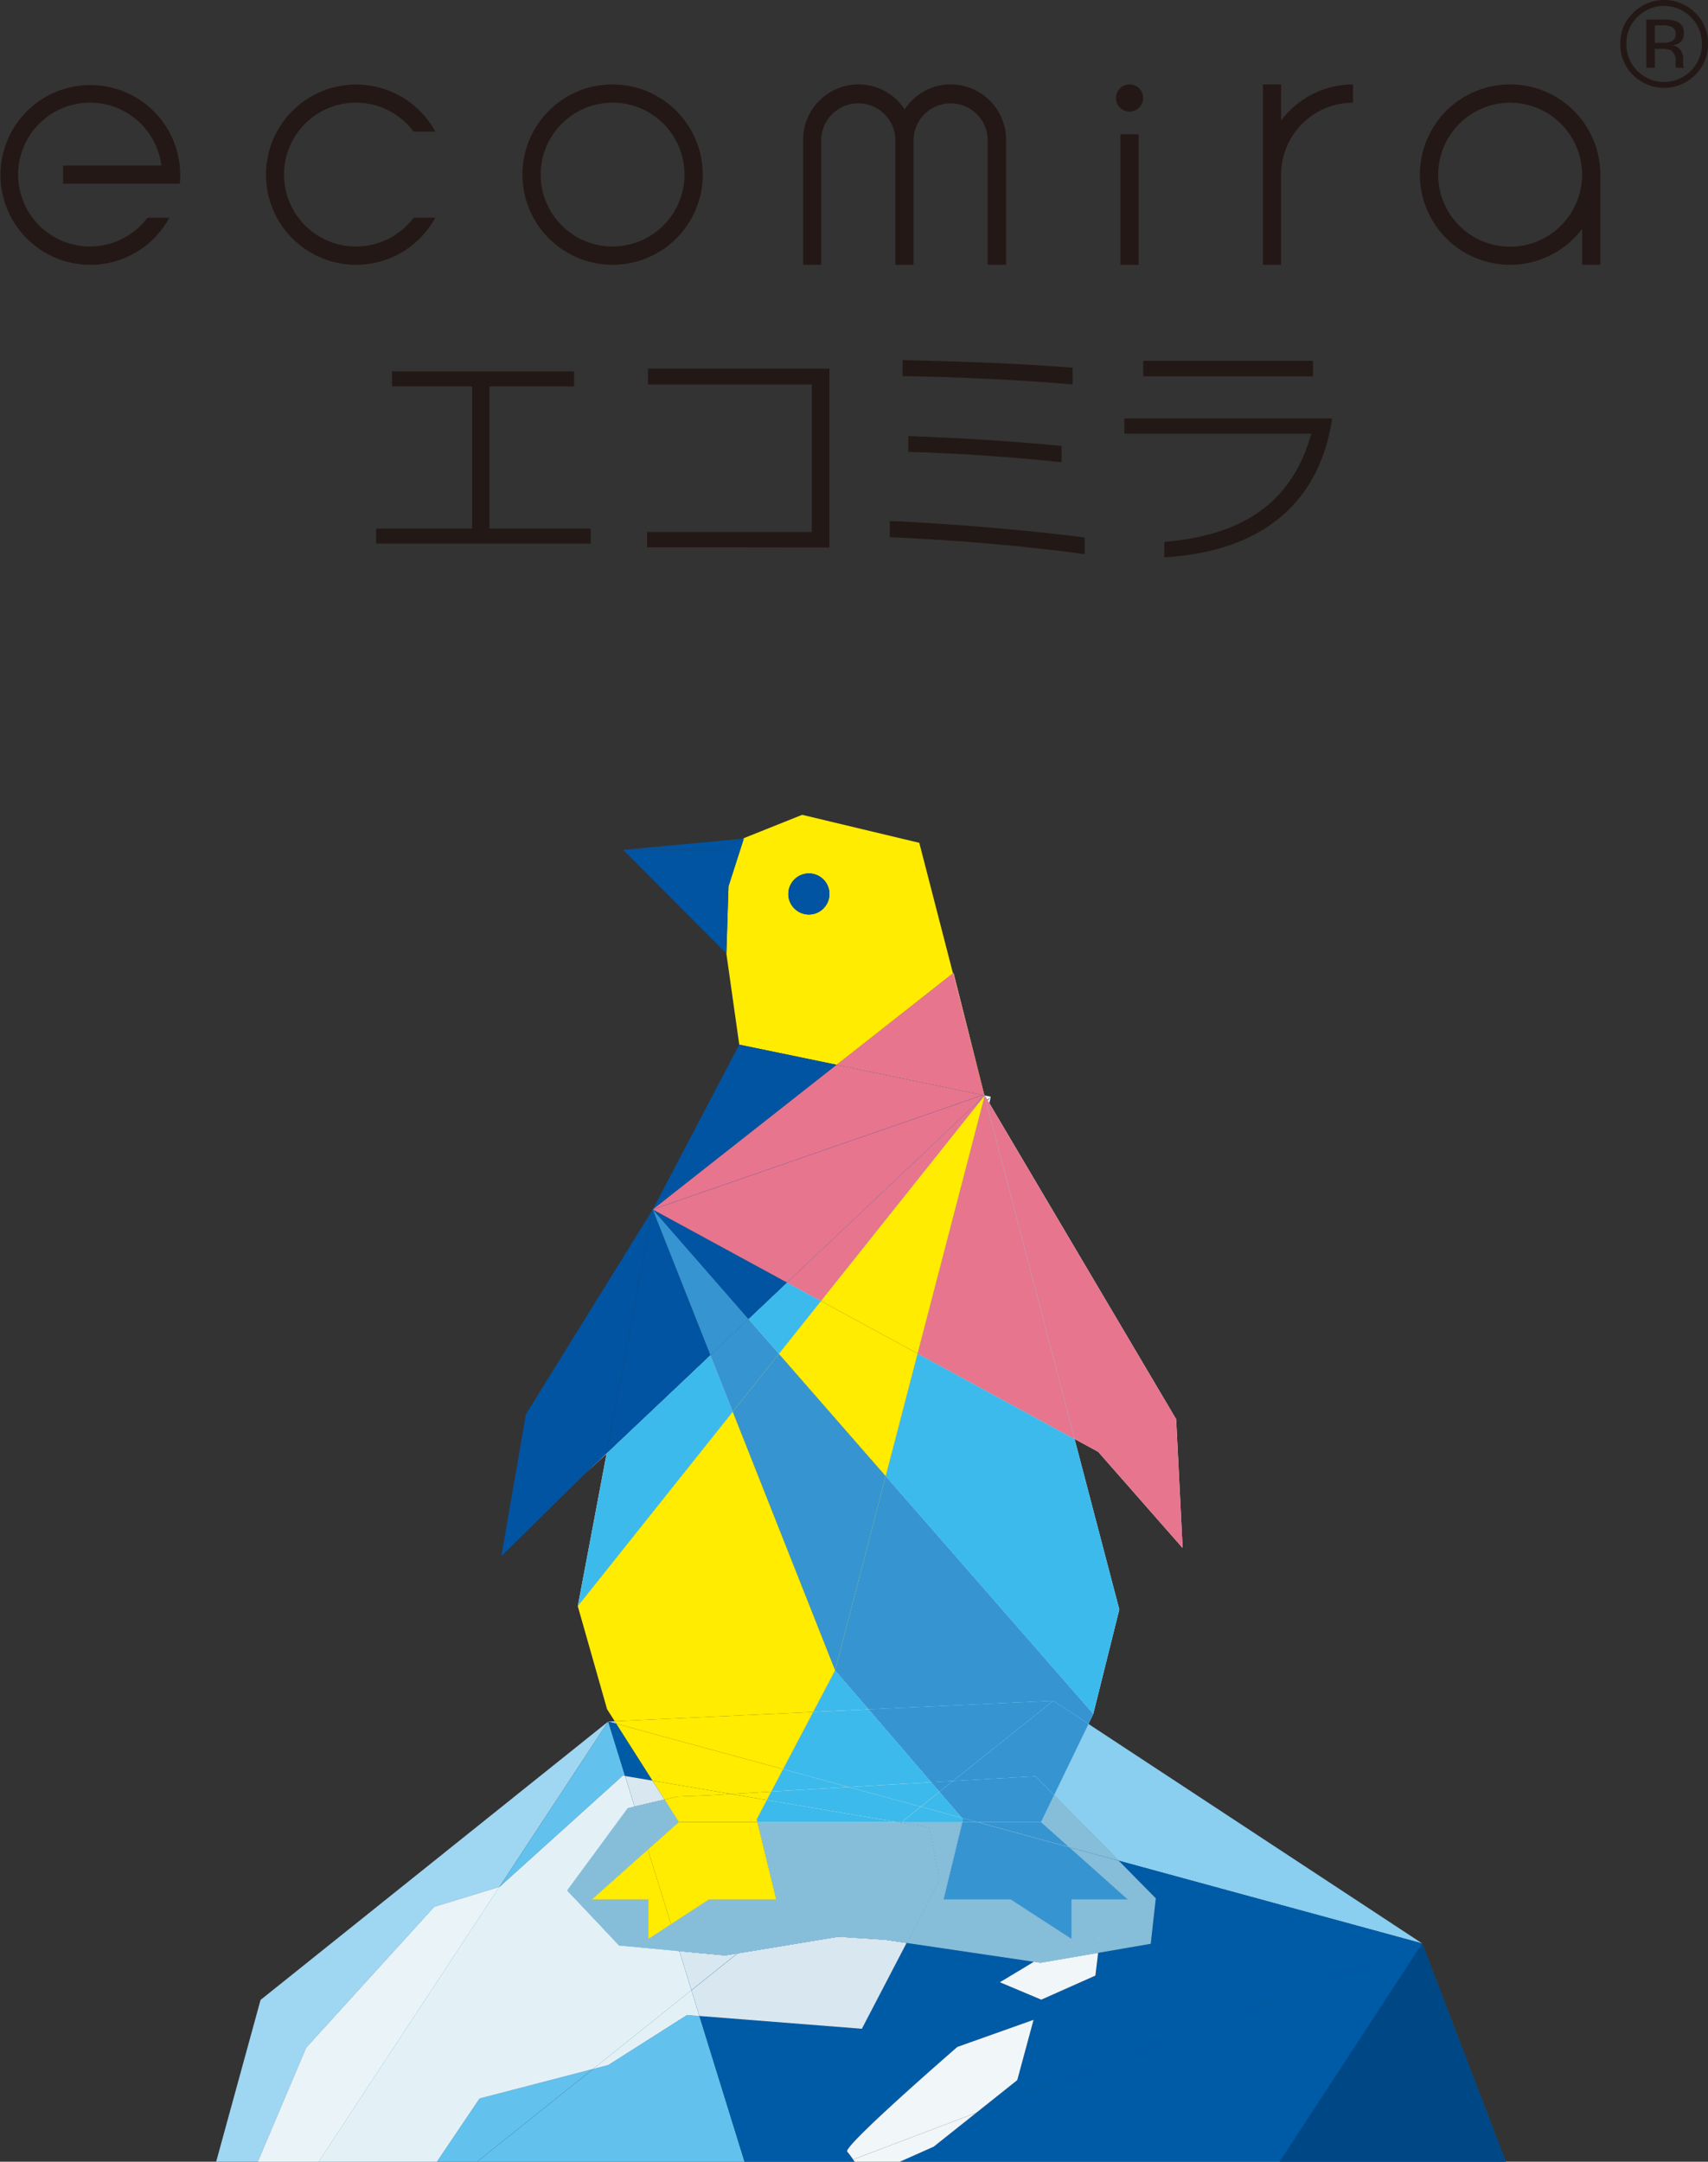 <?xml version="1.0" encoding="utf-8"?><svg xmlns="http://www.w3.org/2000/svg" width="90.95" height="115.093" viewBox="0 0 90.95 115.093"><rect x="0" y="0" width="90.95" height="115.093" fill="#333333" stroke="none"/><g style="isolation:isolate"><polygon points="52.6 58.588 52.759 58.39 52.575 58.556 52.6 58.588" style="fill:none"/><polygon points="57.958 91.783 57.958 91.783 75.731 103.47 80.182 115.093 80.246 115.093 75.904 103.58 57.958 91.783" style="fill:none"/><polygon points="32.734 91.639 32.387 91.655 32.819 91.773 32.734 91.639" style="fill:#9fd6f2"/><polygon points="16.304 109.025 23.122 101.525 26.594 100.462 32.387 91.655 13.874 106.478 11.51 115.093 13.731 115.093 16.304 109.025" style="fill:#9fd6f2"/><polygon points="59.569 99.064 75.731 103.47 57.958 91.783 56.124 95.574 59.569 99.064" style="fill:#8acef0"/><polygon points="31.575 110.153 25.401 115.093 25.406 115.093 31.585 110.151 31.575 110.153" style="fill:#63c1ed"/><polygon points="23.26 115.093 25.401 115.093 31.575 110.153 25.533 111.724 23.26 115.093" style="fill:#63c1ed"/><polygon points="26.611 100.457 33.169 94.535 33.285 94.555 32.387 91.655 26.594 100.462 26.611 100.457" style="fill:#63c1ed"/><polygon points="36.579 107.28 32.387 109.942 31.585 110.151 25.406 115.093 39.647 115.093 37.243 107.332 36.579 107.28" style="fill:#63c1ed"/><polygon points="49.719 114.289 47.913 115.093 68.132 115.093 75.731 103.47 51.987 112.483 49.719 114.289" style="fill:#005ba7"/><path d="M45.428,114.974l-.314.119h.396C45.482,115.052,45.455,115.013,45.428,114.974Z" style="fill:#005ba7"/><polygon points="34.747 94.803 32.819 91.773 32.387 91.655 33.285 94.555 34.747 94.803" style="fill:#005ba7"/><path d="M61.545,101.067l-.268,2.423-2.803.483-.143,1.209-2.884,1.282-2.204-.927,1.812-1.089-6.779-1.004-2.381,4.569-8.652-.68,2.404,7.761h5.467l.314-.119a4.227,4.227,0,0,0-.314-.418c-.25-.278,5.865-5.576,5.865-5.576l4.056-1.443-.868,3.211-2.181,1.736L75.731,103.47,59.569,99.064Z" style="fill:#005ba7"/><polygon points="80.182 115.093 75.731 103.47 68.162 115.093 80.182 115.093" style="fill:#005ba7"/><polygon points="80.182 115.093 75.731 103.47 68.162 115.093 80.182 115.093" style="fill:#004786;mix-blend-mode:multiply"/><polygon points="68.162 115.093 75.731 103.47 68.132 115.093 68.162 115.093" style="fill:#005ba7"/><polygon points="68.162 115.093 75.731 103.47 68.132 115.093 68.162 115.093" style="fill:#004786;mix-blend-mode:multiply"/><polygon points="26.594 100.462 23.122 101.525 16.304 109.025 13.731 115.093 16.97 115.093 26.594 100.462" style="fill:#9fd6f2"/><polygon points="26.594 100.462 23.122 101.525 16.304 109.025 13.731 115.093 16.97 115.093 26.594 100.462" style="fill:#f1f6f9;opacity:0.9"/><polygon points="36.818 105.959 31.575 110.153 31.585 110.151 36.819 105.964 36.818 105.959" style="fill:#63c1ed"/><polygon points="36.818 105.959 31.575 110.153 31.585 110.151 36.819 105.964 36.818 105.959" style="fill:#f1f6f9;opacity:0.9"/><polygon points="23.26 115.093 25.533 111.724 31.575 110.153 36.818 105.959 36.174 103.88 32.965 103.58 30.202 100.652 33.431 96.265 33.789 96.181 33.285 94.555 33.169 94.535 26.611 100.457 26.594 100.462 16.97 115.093 23.26 115.093" style="fill:#63c1ed"/><polygon points="23.26 115.093 25.533 111.724 31.575 110.153 36.818 105.959 36.174 103.88 32.965 103.58 30.202 100.652 33.431 96.265 33.789 96.181 33.285 94.555 33.169 94.535 26.611 100.457 26.594 100.462 16.97 115.093 23.26 115.093" style="fill:#f1f6f9;opacity:0.9"/><polygon points="31.585 110.151 32.387 109.942 36.579 107.28 37.243 107.332 36.819 105.964 31.585 110.151" style="fill:#63c1ed"/><polygon points="31.585 110.151 32.387 109.942 36.579 107.28 37.243 107.332 36.819 105.964 31.585 110.151" style="fill:#f1f6f9;opacity:0.9"/><polygon points="39.277 103.998 39.266 104 36.818 105.959 36.819 105.964 39.277 103.998" style="fill:#005ba7"/><polygon points="39.277 103.998 39.266 104 36.818 105.959 36.819 105.964 39.277 103.998" style="fill:#f1f6f9;opacity:0.9"/><polygon points="35.387 95.809 34.747 94.803 33.285 94.555 33.789 96.181 35.387 95.809" style="fill:#005ba7"/><polygon points="35.387 95.809 34.747 94.803 33.285 94.555 33.789 96.181 35.387 95.809" style="fill:#f1f6f9;opacity:0.9"/><polygon points="38.609 104.108 36.174 103.88 36.818 105.959 39.266 104 38.609 104.108" style="fill:#005ba7"/><polygon points="38.609 104.108 36.174 103.88 36.818 105.959 39.266 104 38.609 104.108" style="fill:#f1f6f9;opacity:0.9"/><polygon points="44.636 103.113 39.277 103.998 36.819 105.964 37.243 107.332 45.894 108.013 48.275 103.444 47.123 103.273 44.636 103.113" style="fill:#005ba7"/><polygon points="44.636 103.113 39.277 103.998 36.819 105.964 37.243 107.332 45.894 108.013 48.275 103.444 47.123 103.273 44.636 103.113" style="fill:#f1f6f9;opacity:0.9"/><polygon points="55.054 104.447 53.243 105.536 55.446 106.464 58.33 105.181 58.474 103.972 55.409 104.5 55.054 104.447" style="fill:#f1f6f9"/><path d="M47.913,115.093l1.807-.804,2.268-1.805-6.56,2.49c.027.04.054.078.082.119Z" style="fill:#f1f6f9"/><path d="M54.168,110.748l.868-3.211L50.979,108.98s-6.116,5.298-5.865,5.576a4.227,4.227,0,0,1,.314.418l6.56-2.49Z" style="fill:#f1f6f9"/><polygon points="56.936 98.347 59.569 99.064 56.124 95.574 55.432 97.005 56.936 98.347" style="fill:#8acef0"/><polygon points="56.936 98.347 59.569 99.064 56.124 95.574 55.432 97.005 56.936 98.347" style="fill:#86bdd9;mix-blend-mode:multiply"/><polygon points="47.958 97.045 47.967 97.047 48.02 97.005 48.009 97.005 47.958 97.045" style="fill:#005ba7"/><polygon points="47.958 97.045 47.967 97.047 48.02 97.005 48.009 97.005 47.958 97.045" style="fill:#86bdd9;mix-blend-mode:multiply"/><polygon points="47.722 97.005 47.958 97.045 48.009 97.005 47.722 97.005" style="fill:#005ba7"/><polygon points="47.722 97.005 47.958 97.045 48.009 97.005 47.722 97.005" style="fill:#86bdd9;mix-blend-mode:multiply"/><polygon points="60.059 101.132 57.055 101.132 57.055 103.231 53.823 101.132 50.243 101.132 51.248 97.005 48.02 97.005 47.967 97.047 49.478 97.303 50.032 100.072 48.275 103.444 55.054 104.447 56.567 103.538 58.572 103.143 58.474 103.972 61.277 103.489 61.545 101.067 59.569 99.064 56.936 98.347 60.059 101.132" style="fill:#005ba7"/><polygon points="60.059 101.132 57.055 101.132 57.055 103.231 53.823 101.132 50.243 101.132 51.248 97.005 48.02 97.005 47.967 97.047 49.478 97.303 50.032 100.072 48.275 103.444 55.054 104.447 56.567 103.538 58.572 103.143 58.474 103.972 61.277 103.489 61.545 101.067 59.569 99.064 56.936 98.347 60.059 101.132" style="fill:#86bdd9;mix-blend-mode:multiply"/><polygon points="34.526 103.231 34.526 101.132 31.518 101.132 34.5 98.475 33.789 96.181 33.431 96.265 30.202 100.652 32.965 103.58 36.174 103.88 35.73 102.447 34.526 103.231" style="fill:#63c1ed"/><polygon points="34.526 103.231 34.526 101.132 31.518 101.132 34.5 98.475 33.789 96.181 33.431 96.265 30.202 100.652 32.965 103.58 36.174 103.88 35.73 102.447 34.526 103.231" style="fill:#f1f6f9;opacity:0.9"/><polygon points="34.526 103.231 34.526 101.132 31.518 101.132 34.5 98.475 33.789 96.181 33.431 96.265 30.202 100.652 32.965 103.58 36.174 103.88 35.73 102.447 34.526 103.231" style="fill:#86bdd9;mix-blend-mode:multiply"/><polygon points="39.266 104 39.277 103.998 47.967 97.047 47.958 97.045 39.266 104" style="fill:#005ba7"/><polygon points="39.266 104 39.277 103.998 47.967 97.047 47.958 97.045 39.266 104" style="fill:#f1f6f9;opacity:0.9"/><polygon points="39.266 104 39.277 103.998 47.967 97.047 47.958 97.045 39.266 104" style="fill:#86bdd9;mix-blend-mode:multiply"/><polygon points="39.266 104 47.958 97.045 47.722 97.005 40.333 97.005 41.331 101.132 37.749 101.132 35.73 102.447 36.174 103.88 38.609 104.108 39.266 104" style="fill:#005ba7"/><polygon points="39.266 104 47.958 97.045 47.722 97.005 40.333 97.005 41.331 101.132 37.749 101.132 35.73 102.447 36.174 103.88 38.609 104.108 39.266 104" style="fill:#f1f6f9;opacity:0.9"/><polygon points="39.266 104 47.958 97.045 47.722 97.005 40.333 97.005 41.331 101.132 37.749 101.132 35.73 102.447 36.174 103.88 38.609 104.108 39.266 104" style="fill:#86bdd9;mix-blend-mode:multiply"/><polygon points="36.149 97.005 35.387 95.809 33.789 96.181 34.5 98.475 36.149 97.005" style="fill:#005ba7"/><polygon points="36.149 97.005 35.387 95.809 33.789 96.181 34.5 98.475 36.149 97.005" style="fill:#f1f6f9;opacity:0.9"/><polygon points="36.149 97.005 35.387 95.809 33.789 96.181 34.5 98.475 36.149 97.005" style="fill:#86bdd9;mix-blend-mode:multiply"/><polygon points="49.478 97.303 47.967 97.047 39.277 103.998 44.636 103.113 47.123 103.273 48.275 103.444 50.032 100.072 49.478 97.303" style="fill:#005ba7"/><polygon points="49.478 97.303 47.967 97.047 39.277 103.998 44.636 103.113 47.123 103.273 48.275 103.444 50.032 100.072 49.478 97.303" style="fill:#f1f6f9;opacity:0.9"/><polygon points="49.478 97.303 47.967 97.047 39.277 103.998 44.636 103.113 47.123 103.273 48.275 103.444 50.032 100.072 49.478 97.303" style="fill:#86bdd9;mix-blend-mode:multiply"/><polygon points="56.567 103.538 55.054 104.447 55.409 104.5 58.474 103.972 58.572 103.143 56.567 103.538" style="fill:#f1f6f9"/><polygon points="56.567 103.538 55.054 104.447 55.409 104.5 58.474 103.972 58.572 103.143 56.567 103.538" style="fill:#86bdd9;mix-blend-mode:multiply"/><polygon points="31.112 78.5 32.299 77.404 30.767 85.518 32.307 77.369 31.112 78.5" style="fill:#fff"/><polygon points="59.602 85.689 57.219 76.611 57.219 76.611 59.602 85.689" style="fill:#fff"/><polygon points="52.438 58.324 52.408 58.278 52.435 58.324 52.438 58.324" style="fill:#fff"/><polygon points="62.629 75.559 52.68 58.728 52.759 58.39 52.6 58.588 52.575 58.556 52.759 58.39 52.438 58.324 52.437 58.327 62.629 75.559" style="fill:#fff"/><polygon points="52.436 58.326 52.438 58.324 52.436 58.326 52.436 58.326" style="fill:#fff"/><polygon points="50.746 51.818 48.952 44.873 50.743 51.82 50.746 51.818" style="fill:#fff"/><polygon points="38.679 50.771 39.365 55.618 38.679 50.767 38.679 50.771" style="fill:#fff"/><path d="M50.743,51.82l-1.791-6.947-6.237-1.491L39.528,44.657l.078-.007L38.791,47.19l-.112,3.577.686,4.851,5.185,1.073ZM43.077,48.691a1.094,1.094,0,1,1,1.09-1.1A1.097,1.097,0,0,1,43.077,48.691Z" style="fill:#ffec00"/><polygon points="39.528 44.656 33.188 45.248 38.098 45.228 39.528 44.656" style="fill:#0054a2"/><polygon points="38.679 50.766 33.188 45.248 38.679 50.771 38.679 50.767 38.679 50.766" style="fill:#0054a2"/><polygon points="38.679 50.767 38.791 47.19 39.606 44.649 39.528 44.656 38.098 45.228 33.188 45.248 38.679 50.766 38.679 50.767" style="fill:#0054a2"/><polygon points="37.828 72.146 32.307 77.369 30.767 85.518 39.021 75.161 37.828 72.146" style="fill:#fff"/><polygon points="37.828 72.146 32.307 77.369 30.767 85.518 39.021 75.161 37.828 72.146" style="fill:#3cbaeb;mix-blend-mode:multiply"/><polygon points="43.718 69.267 41.91 68.284 39.854 70.229 41.473 72.083 43.718 69.267" style="fill:#fff"/><polygon points="43.718 69.267 41.91 68.284 39.854 70.229 41.473 72.083 43.718 69.267" style="fill:#3cbaeb;mix-blend-mode:multiply"/><polygon points="44.47 88.926 43.301 91.147 46.261 91.01 44.47 88.926" style="fill:#fff"/><polygon points="44.47 88.926 43.301 91.147 46.261 91.01 44.47 88.926" style="fill:#3cbaeb;mix-blend-mode:multiply"/><polygon points="48.86 72.064 47.16 78.595 58.214 91.254 59.602 85.689 57.219 76.611 48.86 72.064" style="fill:#fff"/><polygon points="48.86 72.064 47.16 78.595 58.214 91.254 59.602 85.689 57.219 76.611 48.86 72.064" style="fill:#3cbaeb;mix-blend-mode:multiply"/><polygon points="47.939 94.983 49.595 94.889 46.261 91.01 43.301 91.147 41.697 94.193 45.19 95.145 47.939 94.983" style="fill:#fff"/><polygon points="47.939 94.983 49.595 94.889 46.261 91.01 43.301 91.147 41.697 94.193 45.19 95.145 47.939 94.983" style="fill:#3cbaeb;mix-blend-mode:multiply"/><polygon points="45.19 95.145 41.697 94.193 41.068 95.388 45.19 95.145" style="fill:#fff"/><polygon points="45.19 95.145 41.697 94.193 41.068 95.388 45.19 95.145" style="fill:#3cbaeb;mix-blend-mode:multiply"/><polygon points="49.027 96.191 49.035 96.193 50.031 95.396 50.027 95.392 49.039 96.181 49.027 96.191" style="fill:#fff"/><polygon points="49.027 96.191 49.035 96.193 50.031 95.396 50.027 95.392 49.039 96.181 49.027 96.191" style="fill:#3cbaeb;mix-blend-mode:multiply"/><polygon points="49.039 96.181 50.027 95.392 49.595 94.889 47.939 94.983 45.19 95.145 49.027 96.191 49.039 96.181" style="fill:#fff"/><polygon points="49.039 96.181 50.027 95.392 49.595 94.889 47.939 94.983 45.19 95.145 49.027 96.191 49.039 96.181" style="fill:#3cbaeb;mix-blend-mode:multiply"/><polygon points="51.231 96.791 50.031 95.396 49.035 96.193 51.231 96.791" style="fill:#fff"/><polygon points="51.231 96.791 50.031 95.396 49.035 96.193 51.231 96.791" style="fill:#3cbaeb;mix-blend-mode:multiply"/><polygon points="49.027 96.191 48.009 97.005 48.02 97.005 49.035 96.193 49.027 96.191" style="fill:#fff"/><polygon points="49.027 96.191 48.009 97.005 48.02 97.005 49.035 96.193 49.027 96.191" style="fill:#3cbaeb;mix-blend-mode:multiply"/><polygon points="47.722 97.005 48.009 97.005 49.027 96.191 45.19 95.145 41.068 95.388 40.833 95.836 47.722 97.005" style="fill:#fff"/><polygon points="47.722 97.005 48.009 97.005 49.027 96.191 45.19 95.145 41.068 95.388 40.833 95.836 47.722 97.005" style="fill:#3cbaeb;mix-blend-mode:multiply"/><polygon points="48.02 97.005 51.248 97.005 51.285 96.855 51.231 96.791 49.035 96.193 48.02 97.005" style="fill:#fff"/><polygon points="48.02 97.005 51.248 97.005 51.285 96.855 51.231 96.791 49.035 96.193 48.02 97.005" style="fill:#3cbaeb;mix-blend-mode:multiply"/><polygon points="40.296 96.855 40.333 97.005 47.722 97.005 40.833 95.836 40.296 96.855" style="fill:#fff"/><polygon points="40.296 96.855 40.333 97.005 47.722 97.005 40.833 95.836 40.296 96.855" style="fill:#3cbaeb;mix-blend-mode:multiply"/><polygon points="34.759 64.394 28.003 75.299 26.696 82.856 31.112 78.5 32.307 77.369 34.759 64.394" style="fill:#0054a2"/><polygon points="52.436 58.326 52.438 58.324 52.435 58.324 52.436 58.326" style="fill:#0054a2"/><polygon points="39.365 55.618 34.759 64.394 44.551 56.691 39.365 55.618" style="fill:#0054a2"/><polygon points="41.91 68.284 34.759 64.394 39.854 70.229 41.91 68.284" style="fill:#0054a2"/><polygon points="37.828 72.146 34.759 64.394 32.307 77.369 37.828 72.146" style="fill:#0054a2"/><polygon points="50.773 51.797 50.746 51.818 50.748 51.827 50.773 51.797" style="fill:#e7758d;mix-blend-mode:multiply"/><polygon points="57.219 76.611 58.478 77.295 57.219 76.61 57.219 76.611" style="fill:#e7758d;mix-blend-mode:multiply"/><polygon points="52.408 58.278 50.773 51.797 50.748 51.827 50.746 51.818 50.743 51.82 52.408 58.278" style="fill:#fff"/><polygon points="52.408 58.278 50.773 51.797 50.748 51.827 50.746 51.818 50.743 51.82 52.408 58.278" style="fill:#e7758d;mix-blend-mode:multiply"/><polygon points="52.429 58.357 57.219 76.611 57.219 76.611 57.219 76.61 58.478 77.295 62.973 82.415 62.629 75.559 52.437 58.327 52.429 58.357" style="fill:#fff"/><polygon points="52.429 58.357 57.219 76.611 57.219 76.611 57.219 76.61 58.478 77.295 62.973 82.415 62.629 75.559 52.437 58.327 52.429 58.357" style="fill:#e7758d;mix-blend-mode:multiply"/><polygon points="52.435 58.324 52.408 58.278 52.419 58.321 52.435 58.324" style="fill:#fff"/><polygon points="52.435 58.324 52.408 58.278 52.419 58.321 52.435 58.324" style="fill:#e7758d;mix-blend-mode:multiply"/><polygon points="52.436 58.326 52.436 58.326 52.424 58.337 52.425 58.341 52.436 58.326" style="fill:#fff"/><polygon points="52.436 58.326 52.436 58.326 52.424 58.337 52.425 58.341 52.436 58.326" style="fill:#e7758d;mix-blend-mode:multiply"/><polygon points="44.551 56.691 52.335 58.303 52.408 58.278 50.743 51.82 44.551 56.691" style="fill:#ffec00"/><polygon points="44.551 56.691 52.335 58.303 52.408 58.278 50.743 51.82 44.551 56.691" style="fill:#e7758d;mix-blend-mode:multiply"/><polygon points="52.425 58.341 52.424 58.337 41.91 68.284 43.718 69.267 52.425 58.341" style="fill:#fff"/><polygon points="52.425 58.341 52.424 58.337 41.91 68.284 43.718 69.267 52.425 58.341" style="fill:#3cbaeb;mix-blend-mode:multiply"/><polygon points="52.425 58.341 52.424 58.337 41.91 68.284 43.718 69.267 52.425 58.341" style="fill:#e7758d;mix-blend-mode:multiply"/><polygon points="57.219 76.611 52.429 58.357 48.86 72.064 57.219 76.611" style="fill:#fff"/><polygon points="57.219 76.611 52.429 58.357 48.86 72.064 57.219 76.611" style="fill:#3cbaeb;mix-blend-mode:multiply"/><polygon points="57.219 76.611 52.429 58.357 48.86 72.064 57.219 76.611" style="fill:#e7758d;mix-blend-mode:multiply"/><polygon points="52.419 58.321 52.408 58.278 52.335 58.303 52.419 58.321" style="fill:#fff"/><polygon points="52.419 58.321 52.408 58.278 52.335 58.303 52.419 58.321" style="fill:#3cbaeb;mix-blend-mode:multiply"/><polygon points="52.419 58.321 52.408 58.278 52.335 58.303 52.419 58.321" style="fill:#e7758d;mix-blend-mode:multiply"/><polygon points="52.435 58.324 52.419 58.321 52.424 58.337 52.436 58.326 52.435 58.324" style="fill:#0054a2"/><polygon points="52.435 58.324 52.419 58.321 52.424 58.337 52.436 58.326 52.435 58.324" style="fill:#e7758d;mix-blend-mode:multiply"/><polygon points="44.551 56.691 34.759 64.394 52.335 58.303 44.551 56.691" style="fill:#0054a2"/><polygon points="44.551 56.691 34.759 64.394 52.335 58.303 44.551 56.691" style="fill:#e7758d;mix-blend-mode:multiply"/><polygon points="52.424 58.337 52.419 58.321 52.335 58.303 34.759 64.394 41.91 68.284 52.424 58.337" style="fill:#0054a2"/><polygon points="52.424 58.337 52.419 58.321 52.335 58.303 34.759 64.394 41.91 68.284 52.424 58.337" style="fill:#e7758d;mix-blend-mode:multiply"/><polygon points="41.331 101.132 40.333 97.005 40.327 97.005 41.331 101.132" style="fill:#ffec00"/><polygon points="52.437 58.327 52.438 58.324 52.436 58.326 52.437 58.327" style="fill:#ffec00"/><polygon points="31.518 101.132 34.526 101.132 34.526 103.231 35.73 102.447 34.5 98.475 31.518 101.132" style="fill:#ffec00"/><polygon points="36.149 97.005 34.5 98.475 35.73 102.447 37.749 101.132 41.331 101.132 40.327 97.005 36.149 97.005" style="fill:#ffec00"/><polygon points="41.473 72.083 47.16 78.595 48.86 72.064 43.718 69.267 41.473 72.083" style="fill:#ffec00"/><polygon points="44.47 88.926 39.021 75.161 30.767 85.518 32.326 90.999 32.734 91.639 43.301 91.147 44.47 88.926" style="fill:#ffec00"/><polygon points="41.697 94.193 43.301 91.147 32.734 91.639 32.819 91.773 41.697 94.193" style="fill:#ffec00"/><polygon points="41.068 95.388 41.697 94.193 32.819 91.773 34.747 94.803 38.932 95.513 41.068 95.388" style="fill:#ffec00"/><polygon points="36.077 95.648 37.669 95.588 38.932 95.513 34.747 94.803 35.387 95.809 36.077 95.648" style="fill:#ffec00"/><polygon points="41.068 95.388 38.932 95.513 40.833 95.836 41.068 95.388" style="fill:#ffec00"/><polygon points="40.327 97.005 40.333 97.005 40.296 96.855 40.833 95.836 38.932 95.513 37.669 95.588 36.077 95.648 35.387 95.809 36.149 97.005 40.327 97.005" style="fill:#ffec00"/><polygon points="52.429 58.357 52.437 58.327 52.436 58.326 52.425 58.341 52.429 58.357" style="fill:#ffec00"/><polygon points="43.718 69.267 48.86 72.064 52.429 58.357 52.425 58.341 43.718 69.267" style="fill:#ffec00"/><polygon points="51.248 97.005 50.243 101.132 51.252 97.005 51.248 97.005" style="fill:#005ba7"/><polygon points="51.248 97.005 50.243 101.132 51.252 97.005 51.248 97.005" style="fill:#86bdd9;mix-blend-mode:multiply"/><polygon points="51.248 97.005 50.243 101.132 51.252 97.005 51.248 97.005" style="fill:#3694d1;mix-blend-mode:multiply"/><polygon points="55.432 97.005 52.015 97.005 56.936 98.347 55.432 97.005" style="fill:#fff"/><polygon points="55.432 97.005 52.015 97.005 56.936 98.347 55.432 97.005" style="fill:#3694d1;mix-blend-mode:multiply"/><polygon points="50.243 101.132 53.823 101.132 57.055 103.231 57.055 101.132 60.059 101.132 56.936 98.347 52.015 97.005 51.252 97.005 50.243 101.132" style="fill:#fff"/><polygon points="50.243 101.132 53.823 101.132 57.055 103.231 57.055 101.132 60.059 101.132 56.936 98.347 52.015 97.005 51.252 97.005 50.243 101.132" style="fill:#3694d1;mix-blend-mode:multiply"/><polygon points="39.854 70.229 37.828 72.146 39.021 75.161 41.473 72.083 39.854 70.229" style="fill:#fff"/><polygon points="39.854 70.229 37.828 72.146 39.021 75.161 41.473 72.083 39.854 70.229" style="fill:#3cbaeb;mix-blend-mode:multiply"/><polygon points="39.854 70.229 37.828 72.146 39.021 75.161 41.473 72.083 39.854 70.229" style="fill:#3694d1;mix-blend-mode:multiply"/><polygon points="44.47 88.926 46.261 91.01 56.087 90.553 57.958 91.783 58.214 91.254 47.16 78.595 44.47 88.926" style="fill:#fff"/><polygon points="44.47 88.926 46.261 91.01 56.087 90.553 57.958 91.783 58.214 91.254 47.16 78.595 44.47 88.926" style="fill:#3cbaeb;mix-blend-mode:multiply"/><polygon points="44.47 88.926 46.261 91.01 56.087 90.553 57.958 91.783 58.214 91.254 47.16 78.595 44.47 88.926" style="fill:#3694d1;mix-blend-mode:multiply"/><polygon points="50.747 94.824 56.087 90.553 50.738 94.824 50.747 94.824" style="fill:#fff"/><polygon points="50.747 94.824 56.087 90.553 50.738 94.824 50.747 94.824" style="fill:#3cbaeb;mix-blend-mode:multiply"/><polygon points="50.747 94.824 56.087 90.553 50.738 94.824 50.747 94.824" style="fill:#3694d1;mix-blend-mode:multiply"/><polygon points="57.958 91.783 57.958 91.783 56.087 90.553 57.958 91.783" style="fill:#fff"/><polygon points="57.958 91.783 57.958 91.783 56.087 90.553 57.958 91.783" style="fill:#3cbaeb;mix-blend-mode:multiply"/><polygon points="57.958 91.783 57.958 91.783 56.087 90.553 57.958 91.783" style="fill:#3694d1;mix-blend-mode:multiply"/><polygon points="50.738 94.824 56.087 90.553 46.261 91.01 49.595 94.889 50.738 94.824" style="fill:#fff"/><polygon points="50.738 94.824 56.087 90.553 46.261 91.01 49.595 94.889 50.738 94.824" style="fill:#3cbaeb;mix-blend-mode:multiply"/><polygon points="50.738 94.824 56.087 90.553 46.261 91.01 49.595 94.889 50.738 94.824" style="fill:#3694d1;mix-blend-mode:multiply"/><polygon points="50.747 94.824 55.138 94.575 56.124 95.574 57.958 91.783 56.087 90.553 50.747 94.824" style="fill:#fff"/><polygon points="50.747 94.824 55.138 94.575 56.124 95.574 57.958 91.783 56.087 90.553 50.747 94.824" style="fill:#3cbaeb;mix-blend-mode:multiply"/><polygon points="50.747 94.824 55.138 94.575 56.124 95.574 57.958 91.783 56.087 90.553 50.747 94.824" style="fill:#3694d1;mix-blend-mode:multiply"/><polygon points="50.027 95.392 50.031 95.396 50.747 94.824 50.738 94.824 50.027 95.392" style="fill:#fff"/><polygon points="50.027 95.392 50.031 95.396 50.747 94.824 50.738 94.824 50.027 95.392" style="fill:#3cbaeb;mix-blend-mode:multiply"/><polygon points="50.027 95.392 50.031 95.396 50.747 94.824 50.738 94.824 50.027 95.392" style="fill:#3694d1;mix-blend-mode:multiply"/><polygon points="50.738 94.824 49.595 94.889 50.027 95.392 50.738 94.824" style="fill:#fff"/><polygon points="50.738 94.824 49.595 94.889 50.027 95.392 50.738 94.824" style="fill:#3cbaeb;mix-blend-mode:multiply"/><polygon points="50.738 94.824 49.595 94.889 50.027 95.392 50.738 94.824" style="fill:#3694d1;mix-blend-mode:multiply"/><polygon points="51.231 96.791 52.015 97.005 55.432 97.005 56.124 95.574 55.138 94.575 50.747 94.824 50.031 95.396 51.231 96.791" style="fill:#fff"/><polygon points="51.231 96.791 52.015 97.005 55.432 97.005 56.124 95.574 55.138 94.575 50.747 94.824 50.031 95.396 51.231 96.791" style="fill:#3cbaeb;mix-blend-mode:multiply"/><polygon points="51.231 96.791 52.015 97.005 55.432 97.005 56.124 95.574 55.138 94.575 50.747 94.824 50.031 95.396 51.231 96.791" style="fill:#3694d1;mix-blend-mode:multiply"/><polygon points="51.248 97.005 51.252 97.005 52.015 97.005 51.231 96.791 51.285 96.855 51.248 97.005" style="fill:#fff"/><polygon points="51.248 97.005 51.252 97.005 52.015 97.005 51.231 96.791 51.285 96.855 51.248 97.005" style="fill:#3cbaeb;mix-blend-mode:multiply"/><polygon points="51.248 97.005 51.252 97.005 52.015 97.005 51.231 96.791 51.285 96.855 51.248 97.005" style="fill:#3694d1;mix-blend-mode:multiply"/><polygon points="39.854 70.229 34.759 64.394 37.828 72.146 39.854 70.229" style="fill:#0054a2"/><polygon points="39.854 70.229 34.759 64.394 37.828 72.146 39.854 70.229" style="fill:#3694d1;mix-blend-mode:multiply"/><polygon points="41.473 72.083 39.021 75.161 44.47 88.926 47.16 78.595 41.473 72.083" style="fill:#ffec00"/><polygon points="41.473 72.083 39.021 75.161 44.47 88.926 47.16 78.595 41.473 72.083" style="fill:#3694d1;mix-blend-mode:multiply"/><path d="M43.077,46.502a1.094,1.094,0,1,0,1.09,1.089A1.091,1.091,0,0,0,43.077,46.502Z" style="fill:#0054a2"/><polygon points="20.03 28.941 20.03 28.143 25.14 28.143 25.14 20.572 20.872 20.572 20.872 19.774 30.569 19.774 30.569 20.572 26.062 20.572 26.062 28.143 31.453 28.143 31.453 28.941 20.03 28.941" style="fill:#221815"/><polygon points="34.455 29.138 34.455 28.324 43.228 28.324 43.228 20.467 34.507 20.467 34.507 19.629 44.166 19.629 44.166 29.149 34.455 29.138" style="fill:#221815"/><path d="M47.379,28.601v-.865c3.196.145,7.074.46,10.378.88v.888c-3.41-.468-7.021-.759-10.378-.903m.683-8.578v-.851c2.874.063,6.311.181,9.055.406v.888c-2.917-.249-6.126-.394-9.055-.444m.306,4.034V23.218c2.568.091,5.498.263,8.16.526v.863c-2.651-.277-5.457-.472-8.16-.55" style="fill:#221815"/><path d="M61.999,29.674V28.85c4.547-.367,6.901-2.41,7.825-5.761H59.872v-.813h11.049v.118c-.683,4.23-3.519,6.953-8.922,7.28M60.875,19.211h9.041v.825H60.875Z" style="fill:#221815"/><path d="M4.797,13.124a3.829,3.829,0,1,1,3.796-4.31H3.36v.965H9.57c.014-.159.025-.32.025-.482A4.785,4.785,0,1,0,9.019,11.59H7.855A3.839,3.839,0,0,1,4.797,13.124Z" style="fill:#231815"/><path d="M18.971,13.124A3.829,3.829,0,1,1,22.025,7.01h1.156a4.799,4.799,0,1,0,0,4.58h-1.156A3.832,3.832,0,0,1,18.971,13.124Z" style="fill:#231815"/><path d="M32.619,5.466a3.829,3.829,0,1,1-3.829,3.83,3.834,3.834,0,0,1,3.829-3.83m0-.972a4.802,4.802,0,1,0,4.804,4.802,4.808,4.808,0,0,0-4.804-4.802Z" style="fill:#231815"/><rect x="59.66" y="7.148" width="0.973" height="6.951" style="fill:#231815"/><path d="M60.872,5.233a.723.723,0,1,1-.721-.738A.721.721,0,0,1,60.872,5.233Z" style="fill:#231815"/><path d="M72.049,4.494a4.823,4.823,0,0,0-3.83,1.915V4.494h-.968V14.099h.968V9.296a3.835,3.835,0,0,1,3.83-3.83h0V4.494Z" style="fill:#231815"/><path d="M80.418,4.494a4.802,4.802,0,1,0,3.828,7.692V14.099h.972V9.296A4.808,4.808,0,0,0,80.418,4.494Zm0,8.641a3.832,3.832,0,1,1,3.828-3.839A3.843,3.843,0,0,1,80.418,13.135Z" style="fill:#231815"/><path d="M50.633,4.493a2.921,2.921,0,0,0-2.459,1.33,2.945,2.945,0,0,0-5.407,1.614v6.662h.963V7.437a1.974,1.974,0,0,1,3.947-.009V14.099h.97V7.428a1.974,1.974,0,0,1,3.947.009v6.662h.979V7.437A2.954,2.954,0,0,0,50.633,4.493Z" style="fill:#231815"/><path d="M90.269,3.99a2.338,2.338,0,0,1-3.315,0,2.28,2.28,0,0,1-.676-1.659A2.245,2.245,0,0,1,86.963.682a2.345,2.345,0,0,1,3.307,0A2.248,2.248,0,0,1,90.95,2.332,2.278,2.278,0,0,1,90.269,3.99ZM87.185.913a1.961,1.961,0,0,0-.579,1.422,1.969,1.969,0,0,0,.579,1.434,2.006,2.006,0,0,0,2.852,0,1.966,1.966,0,0,0,.585-1.434A1.948,1.948,0,0,0,90.037.913a2.003,2.003,0,0,0-2.852,0Zm1.381.128a1.969,1.969,0,0,1,.701.092.636.636,0,0,1,.397.65.565.565,0,0,1-.247.508.889.889,0,0,1-.372.122.633.633,0,0,1,.44.252.726.726,0,0,1,.141.399V3.252c0,.063,0,.123.005.191a.369.369,0,0,0,.019.132l.015.035h-.418a.157.157,0,0,1-.007-.029l-.008-.023L89.22,3.471v-.199a.632.632,0,0,0-.238-.589,1.08,1.08,0,0,0-.502-.082h-.362V3.61h-.453V1.041Zm.488.405a1.162,1.162,0,0,0-.55-.096h-.385v.93h.408a1.272,1.272,0,0,0,.432-.057.393.393,0,0,0,.266-.4A.397.397,0,0,0,89.054,1.446Z" style="fill:#231815"/></g></svg>